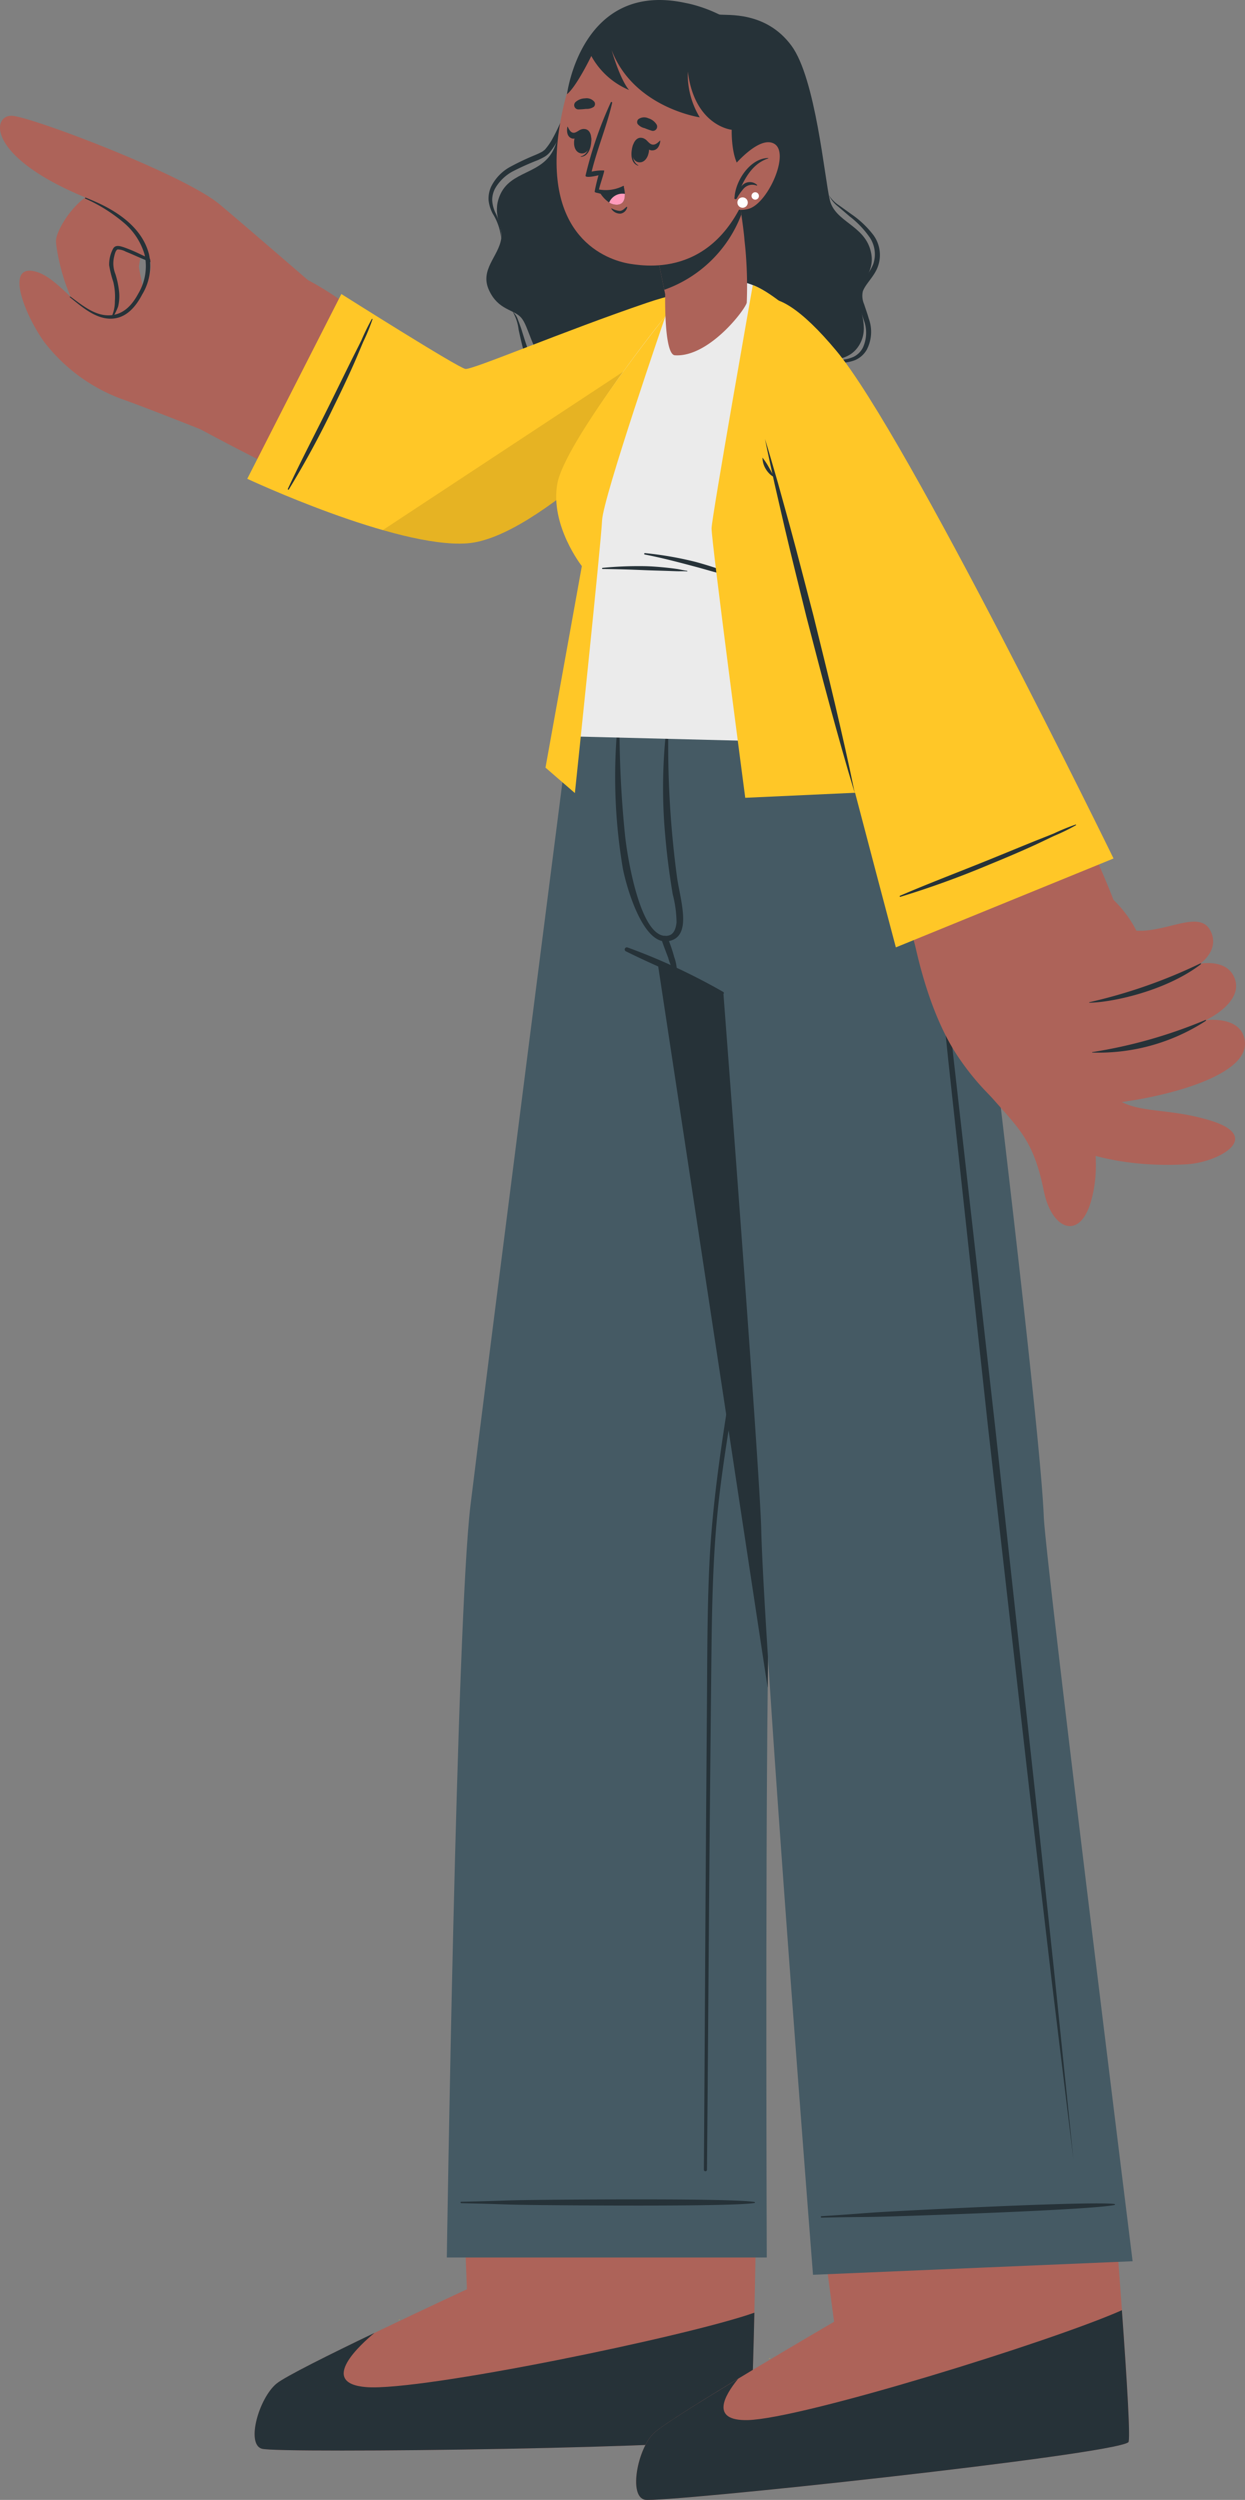 <svg xmlns="http://www.w3.org/2000/svg" xmlns:xlink="http://www.w3.org/1999/xlink" width="168.156" height="337.51" viewBox="0 0 168.156 337.51"><rect x="0" y="0" width="168.156" height="337.51" fill="#808080" stroke="none"/><defs><clipPath id="a"><rect width="168.156" height="337.51" fill="none"/></clipPath><clipPath id="b"><rect width="168.156" height="337.509" fill="none"/></clipPath><clipPath id="c"><rect width="48.397" height="33.227" fill="none"/></clipPath></defs><g clip-path="url(#a)"><g transform="translate(0 0.001)"><g clip-path="url(#b)"><path d="M69.327,341.744c2.15.694,63.447-.1,65.759-1.615.889-.56,1.4-60.259,1.4-60.259l-41,.41,1.553,39.94s-23.327,10.8-25.7,12.731c-2.35,1.925-4.162,8.109-2.012,8.793" transform="translate(-33.973 -11.149)" fill="#ad6359"/><path d="M118.865,326.255c.159-.047.244-.094.253-.14,0,0-.094.046-.253.14" transform="translate(-65.093 -12.991)" fill="#ffc727"/><path d="M69.977,343.552c2.146.687,63.441-.1,65.754-1.617.307-.195.567-7.394.781-16.749-8.974,3.177-44.973,10.627-52.4,10.051-6.68-.519-.632-5.9,1.087-7.32-5.973,2.861-12.077,5.9-13.22,6.837-2.351,1.923-4.162,8.111-2.007,8.8" transform="translate(-34.621 -12.954)" fill="#263238"/><path d="M110.009,95.976s-9.2,103.576-10.7,111.481c-.348,1.8-.563,11.589-.7,24.173-.319,27.455-.129,76.976-.129,76.976H55.265s1.283-85.8,3.2-101.59S72.6,95.976,72.6,95.976Z" transform="translate(5.084 -3.824)" fill="#455a64"/><path d="M69.029,309.574c6.742-.14,4.8-.195,11.548-.26,3.3-.032,24.985-.221,28.068.29a.072.072,0,0,1,0,.137c-3.084.511-24.768.322-28.068.29-6.743-.065-4.806-.12-11.548-.26a.1.1,0,0,1,0-.2" transform="translate(-6.728 -12.319)" fill="#263238"/><path d="M61.238,252.231q.072-9.4.14-18.8c.044-6.07.036-12.146.325-18.211.585-12.279,3.075-24.351,4.847-36.491s3.25-24.336,4.589-36.538c1.5-13.689,2.828-27.4,4.235-41.1.01-.093.154-.091.146,0-2.036,24.46-4.307,48.914-7.694,73.228q-1.263,9.072-2.761,18.107c-1.008,6.1-2.011,12.2-2.492,18.366-.47,6.036-.547,12.093-.609,18.144q-.1,9.393-.187,18.789c-.134,13.911-.27,35.325-.4,49.237a.209.209,0,0,1-.418-.011c.094-12.408.189-32.318.283-44.727" transform="translate(34.11 -4.025)" fill="#263238"/><path d="M86.894,95.976S68.581,199.552,67.081,207.457c-.348,1.8-.563,11.589-.7,24.173l-.009.037L45.777,95.976Z" transform="translate(37.308 -3.824)" fill="#263238"/><path d="M17.474,348.666c2.206.49,63.159-6.037,65.32-7.76.832-.64-4.245-60.127-4.245-60.127l-40.786,4.245,5.283,39.62s-22.214,12.933-24.392,15.079c-2.159,2.135-3.386,8.462-1.18,8.942" transform="translate(69.61 -11.185)" fill="#ad6359"/><path d="M66.776,331.709q.232-.092.239-.164s-.089.056-.239.164" transform="translate(37.025 -13.207)" fill="#ffc727"/><path d="M17.475,350.422c2.211.493,63.163-6.038,65.318-7.757.3-.232-.158-7.971-.874-17.827-9.54,4.236-43.273,14.688-50.565,14.836-5.045.1-3.168-3.252-1.264-5.583-5.3,3.205-10.442,6.4-11.436,7.386-2.156,2.136-3.382,8.463-1.18,8.946" transform="translate(69.609 -12.94)" fill="#263238"/><path d="M47.972,310.939l43.168-1.83s-11.783-94.728-12-100.55c-.325-8.656-4.475-44.381-7.961-73.3,0,0,6.609-15.66-5.76-39.315H15.809s3.325,22.509,9.017,36.783a66.226,66.226,0,0,1,11.029,5.034s4.938,64.491,5.123,72.534c.366,15.9,6.994,100.648,6.994,100.648" transform="translate(61.837 -3.822)" fill="#455a64"/><path d="M18.383,311.546c6.73-.425,4.792-.4,11.527-.749,3.3-.172,24.953-1.279,28.054-.9a.072.072,0,0,1,.006.137c-3.059.641-24.731,1.371-28.029,1.479-6.74.221-4.808.083-11.549.23a.1.1,0,0,1-.009-.2" transform="translate(92.575 -12.342)" fill="#263238"/><path d="M73.7,133.229a81.936,81.936,0,0,1,12.913,6.014.146.146,0,0,1-.12.266c-4.351-1.869-8.786-3.655-13.027-5.761a.284.284,0,0,1,.233-.519" transform="translate(11.08 -5.307)" fill="#263238"/><path d="M79.327,102.14c.012-.151.276-.183.275-.021a144.754,144.754,0,0,0,.73,14.533c.2,2.241,2,14.622,5.89,13.72.65-.151.982-.791,1.084-1.772a15.572,15.572,0,0,0-.516-3.8c-.431-2.592-.778-5.192-1-7.81a71,71,0,0,1,.157-14.648.126.126,0,0,1,.251.014,134.3,134.3,0,0,0,1.183,20.221c.486,3.22,2.109,8.069-1.26,8.565-3.432.5-5.651-7.617-6.069-9.839a74.182,74.182,0,0,1-.725-19.165" transform="translate(4.071 -4.064)" fill="#263238"/><path d="M80.742,131.884a20.82,20.82,0,0,1,.874,2.567,5.831,5.831,0,0,1,.363,2.109c-.014.136-.2.15-.269.058a7.44,7.44,0,0,1-.9-2.053c-.3-.794-.609-1.582-.881-2.384a.434.434,0,0,1,.816-.3" transform="translate(9.446 -5.243)" fill="#263238"/><path d="M46.272,295.518l-2.538-24.761L41.1,246.007l-5.409-49.483L30.105,147.06l-.7-6.182-.336-3.073-.08-.761a2.326,2.326,0,0,1,.117-.68l.411-1.5a38.068,38.068,0,0,0,1.09-6.168,43.016,43.016,0,0,0,.066-6.253c-.523-8.345-3.144-16.374-6.541-23.921a87.209,87.209,0,0,1,4.125,11.72A58.064,58.064,0,0,1,30.2,122.468a43.49,43.49,0,0,1-.134,6.178,37.6,37.6,0,0,1-1.137,6.061l-.428,1.5a2.945,2.945,0,0,0-.146.843l.072.786.305,3.116.638,6.191,5.367,49.489,5.631,49.459,2.9,24.72Z" transform="translate(98.715 -3.925)" fill="#263238"/><path d="M83.9,2c1.185.145,6.339-.475,9.8,4.2,3.275,4.422,4.478,17.913,5.187,20.849s4.568,3.363,5.492,6.772c.794,2.932-1.338,4.021-1.549,6.177-.163,1.672,1.53,4.171.017,6.649-1.376,2.254-3.818,1.79-5.287,2.5S95.188,53.27,92.467,54.2s-5.144-1.543-6.589-1.522-3.142,4.467-7.863,4.1-6.1-4.355-8.055-5.134-6.838.6-9.082-1.822-2.643-5.675-3.654-6.867-3.113-.992-4.377-3.755,1.3-4.534,1.657-6.938c.245-1.675-1.249-3.206-.215-5.767,1.422-3.523,5.726-2.789,7.351-6.405,1.273-2.836,3.879-15.158,11.3-18.222C78.072-.249,83.9,2,83.9,2" transform="translate(13.193 -0.039)" fill="#263238"/><path d="M53.879,27.4a4.216,4.216,0,0,0,1.268,1.577l1.542,1.32a12.707,12.707,0,0,1,2.73,2.859,4.074,4.074,0,0,1,.471,3.581,6.185,6.185,0,0,1-.98,1.642,7.26,7.26,0,0,0-1.157,1.8,3.483,3.483,0,0,0,.2,2.219c.223.654.469,1.275.655,1.9a4.811,4.811,0,0,1-.106,3.7,2.759,2.759,0,0,1-1.286,1.275,5.072,5.072,0,0,1-1.881.416c-.663.051-1.338.032-2.018.045a3.415,3.415,0,0,0-1.965.457,3.6,3.6,0,0,1,1.96-.252c.671.044,1.345.121,2.034.129a5.412,5.412,0,0,0,2.07-.349,3.317,3.317,0,0,0,1.61-1.439,5.217,5.217,0,0,0,.258-4.176c-.186-.669-.428-1.311-.628-1.94a2.812,2.812,0,0,1-.174-1.74c.4-1.078,1.612-2.047,2.068-3.45a4.548,4.548,0,0,0-.638-4.144A12.968,12.968,0,0,0,56.922,30l-1.647-1.182a4.581,4.581,0,0,1-1.4-1.419" transform="translate(58.056 -1.092)" fill="#263238"/><path d="M105.864,9.168a59.267,59.267,0,0,0-3.07,6.58c-.5,1.095-.967,2.207-1.542,3.245a8.074,8.074,0,0,1-.961,1.433,1.114,1.114,0,0,1-.278.267,1.352,1.352,0,0,1-.324.215c-.253.135-.522.256-.8.374A35.158,35.158,0,0,0,95.58,22.84a6.187,6.187,0,0,0-2.645,2.674,3.858,3.858,0,0,0-.37,1.894,5,5,0,0,0,.56,1.8,7.8,7.8,0,0,1,1.147,3.382,7.375,7.375,0,0,0-.8-3.534,4.654,4.654,0,0,1-.419-1.673,3.313,3.313,0,0,1,.414-1.605,6.009,6.009,0,0,1,2.462-2.326,35.245,35.245,0,0,1,3.28-1.463c.28-.129.561-.26.838-.416a2.642,2.642,0,0,0,.793-.655,8.62,8.62,0,0,0,1.03-1.591,29.542,29.542,0,0,0,1.472-3.353l1.236-3.419a31.553,31.553,0,0,1,1.286-3.387" transform="translate(-26.575 -0.366)" fill="#263238"/><path d="M87.962,43.847a6.323,6.323,0,0,1,.791,2.428c.185.844.371,1.7.6,2.542a12.7,12.7,0,0,0,.919,2.493,5.717,5.717,0,0,0,1.739,2.135,7.229,7.229,0,0,0,5.3.6c.861-.162,1.7-.37,2.546-.513a5.394,5.394,0,0,1,2.54,0,5.025,5.025,0,0,0-2.586-.374c-.877.068-1.735.211-2.588.3-1.672.186-3.46.221-4.783-.65A5.122,5.122,0,0,1,90.92,50.97a15.685,15.685,0,0,1-1-2.33c-.293-.806-.54-1.633-.8-2.463-.141-.411-.286-.824-.45-1.23a2.521,2.521,0,0,0-.7-1.1" transform="translate(-18.703 -1.747)" fill="#263238"/><path d="M141.843,48.554c-6.893,7.025-25.761,27.38-37.146,25.119-9.743-1.935-28.469-12.021-32.449-14.151C69.144,57.861,82.132,37,86.52,39.247,93.5,42.82,100.106,49.821,107.7,51.9c3.107.848,10.927-5,29.513-10.222,7.194-2.022,9.463,1.952,4.628,6.881" transform="translate(-45.164 -1.557)" fill="#ad6359"/><path d="M158.751,29.681c-3.734-1.213-7.919-2.9-12.03-2.719s-7.383,5.7-7.342,7.255,1.842,11.209,5.954,11.1,1.436-7.489,1.57-8.347.26-1.953,1.038-1.893,14.521,6.149,14.521,6.149Z" transform="translate(-128.131 -1.074)" fill="#ad6359"/><path d="M166.035,30.231c-.232.006-11.362-4.054-15.471-3.87s-7.384,5.7-7.343,7.255,1.843,11.209,5.954,11.1,1.437-7.489,1.57-8.347.26-1.953,1.038-1.893S166.3,40.627,166.3,40.627Z" transform="translate(-135.663 -1.051)" fill="#ad6359"/><path d="M150.526,44.489a4.888,4.888,0,0,0,.622-2.447,8.482,8.482,0,0,0-.217-2.621,14.112,14.112,0,0,1-.558-2.249,4.542,4.542,0,0,1,.517-2.189c.3-.585.912-.4,1.435-.233a20.38,20.38,0,0,1,2.262.952c.8.37,1.584.757,2.374,1.14a21.117,21.117,0,0,1,2.421,1.25c.057.036.023.135-.047.113a21.919,21.919,0,0,1-2.11-.884q-1.185-.52-2.38-1.017c-.744-.309-1.473-.657-2.223-.952a2.383,2.383,0,0,0-1.092-.3c-.313.079-.447.854-.511,1.106a3.868,3.868,0,0,0,.2,2.219,11.623,11.623,0,0,1,.483,2.242,5.983,5.983,0,0,1-.116,2.147,8.419,8.419,0,0,1-.934,1.795c-.046.084-.18,0-.126-.074" transform="translate(-135.633 -1.378)" fill="#263238"/><path d="M173.319,40.285s-11.663-10.09-14.089-12.092c-4.865-4.014-25.119-11.683-27.92-11.907s-3.661,5.529,10.1,11.125c7.25,2.95,8.633,7.023,8.555,9.3s-2.141,6.577-5.971,6.572-6.457-5.527-9.99-6.057-1.045,5.856,1.534,9.516a23.466,23.466,0,0,0,10.505,7.77c3.342,1.156,13.7,5.306,13.7,5.306Z" transform="translate(-129.624 -0.649)" fill="#ad6359"/><path d="M154.106,41.175c1.47,1.079,3.141,2.483,5.039,2.505,1.963.024,3.2-1.283,4.073-2.9a7.26,7.26,0,0,0,.868-5.319,8.918,8.918,0,0,0-2.734-4.225,21.651,21.651,0,0,0-5.275-3.316c-.084-.04-.013-.162.074-.127,1.782.742,7.317,2.844,8.538,7.654a7.435,7.435,0,0,1-.927,5.421c-.808,1.545-2.006,3.047-3.857,3.244-2.257.242-4.251-1.547-5.911-2.877-.073-.06.035-.113.111-.057" transform="translate(-144.56 -1.108)" fill="#263238"/><path d="M83.6,41.323,70.892,66.268s20.1,9.4,29.689,8.715,26.33-18.292,33.656-25.858,1.9-10.449-9.375-6.614-23.532,9.051-24.5,8.925S83.6,41.323,83.6,41.323" transform="translate(-37.494 -1.627)" fill="#ffc727"/><path d="M134.172,44.9a27.388,27.388,0,0,1-1.252,3.041c-.43,1.008-.844,2.022-1.289,3.024-.858,1.93-1.766,3.834-2.7,5.729a125.2,125.2,0,0,1-6.059,11.176c-.046.075-.171,0-.133-.079,1.819-3.894,3.822-7.7,5.726-11.555.936-1.894,1.863-3.794,2.8-5.689.467-.949.956-1.887,1.419-2.838a31.152,31.152,0,0,1,1.4-2.859c.033-.054.1,0,.087.05" transform="translate(-83.862 -1.786)" fill="#263238"/><g transform="translate(51.688 40.165)" opacity="0.1"><g clip-path="url(#c)"><path d="M70.9,73.241a.787.787,0,0,0,.145.037c.271.082.543.155.823.229l.4.108.934.233c.19.053.381.1.572.14.308.077.627.146.937.214.028,0,.045.015.072.019.282.064.566.12.849.176.584.122,1.151.224,1.711.315l.092.012a24.271,24.271,0,0,0,3.947.333c.318,0,.629-.012.922-.03,9.587-.68,26.332-18.3,33.653-25.863a20.023,20.023,0,0,0,1.936-2.288c.147-.2.264-.377.381-.559a9.82,9.82,0,0,0,.515-.936,1.919,1.919,0,0,0,.132-.292,2.476,2.476,0,0,0,.11-.277,1.5,1.5,0,0,0,.091-.269c.031-.089.052-.181.072-.262s.041-.173.052-.255v-.01a2.236,2.236,0,0,0-.663-2.184Z" transform="translate(-70.896 -41.832)"/></g></g><path d="M37.405,100.96l56.76,1.436S79.639,56.026,67.939,43.525c-5.324-5.689-10.528-4.82-14.938-1.16-1.1.914-14.741,18.227-15.9,24.262-1.021,5.333,3.314,11.251,3.314,11.251Z" transform="translate(38.513 -1.572)" fill="#ebebeb"/><path d="M70.4,77.772a46.937,46.937,0,0,1,6.828,1.184c1.111.3,2.2.64,3.29,1.009.543.184,1.088.349,1.637.513a7.436,7.436,0,0,0,1.759.347.041.041,0,0,1,0,.083,12.5,12.5,0,0,1-1.7-.046,12.158,12.158,0,0,1-1.615-.319c-1.13-.289-2.246-.63-3.372-.929-2.274-.606-4.546-1.211-6.858-1.651-.107-.021-.078-.2.031-.19" transform="translate(16.707 -3.099)" fill="#263238"/><path d="M78.519,79.835a50.692,50.692,0,0,1,5.715-.225c.954.02,1.9.1,2.851.195.453.048.905.1,1.357.166.5.067.986.2,1.483.262.052.007.052.087,0,.083-.471-.043-.951-.008-1.424-.023s-.95-.035-1.425-.051c-.951-.031-1.9-.052-2.853-.092-1.9-.082-3.8-.143-5.705-.158-.1,0-.094-.148,0-.157" transform="translate(2.876 -3.172)" fill="#263238"/><path d="M39.539,40.088s-5.525,31.222-5.57,32.818,4.549,36.4,4.549,36.4l34.883-1.6S58.583,64.521,52.772,54.122C46.209,42.375,39.539,40.088,39.539,40.088" transform="translate(62.139 -1.598)" fill="#ffc727"/><path d="M97.727,44.452S89.3,68.929,89.164,72.041s-3.671,36.8-3.671,36.8l-3.97-3.433L86.432,78.2s-4.31-5.481-3.313-11.109,14.607-22.64,14.607-22.64" transform="translate(-7.846 -1.772)" fill="#ffc727"/><path d="M82.9,41.848c-.252,1-5.143,7.4-9.709,7.1-1.487-.1-1.308-8.241-1.308-8.241l-.124-.6-1.731-8.457,10.009-6.168,1.445-.815s.322,2.346.691,5.269c.018.135.036.271.053.416.026.165.052.321.068.475.061.436.121.881.172,1.327.04.338.081.668.109,1.024s.069.7.108,1.063a55.669,55.669,0,0,1,.217,7.607" transform="translate(17.96 -0.983)" fill="#ad6359"/><path d="M82.989,29.935A17.313,17.313,0,0,1,72.575,40.107l-1.731-8.457,10.009-6.168,1.445-.814s.321,2.345.691,5.268" transform="translate(17.145 -0.983)" fill="#263238"/><path d="M68.042,17.035c-2.4,14.958,6.288,18.085,9.514,18.6,2.929.466,12.96,1.682,16.892-12.948s-2.263-20.475-8.9-21.9-15.1,1.286-17.5,16.244" transform="translate(7.544 -0.019)" fill="#ad6359"/><path d="M92,15.324a9.961,9.961,0,0,0,1.044-.074,1.689,1.689,0,0,0,1.05-.278.539.539,0,0,0,.088-.652,1.338,1.338,0,0,0-1.263-.49,1.965,1.965,0,0,0-1.314.519.575.575,0,0,0,.395.975" transform="translate(-13.89 -0.552)" fill="#263238"/><path d="M84.671,18.31a9.71,9.71,0,0,1-.985-.354,1.685,1.685,0,0,1-.935-.552.538.538,0,0,1,.091-.651,1.333,1.333,0,0,1,1.347-.13,1.965,1.965,0,0,1,1.126.856.575.575,0,0,1-.644.832" transform="translate(3.374 -0.658)" fill="#263238"/><path d="M85.577,20.325c.014-.037.072.061.063.1-.2,1.013-.252,2.206.615,2.693.027.015.016.066-.017.056-1.1-.34-1.009-1.923-.661-2.852" transform="translate(-0.056 -0.81)" fill="#263238"/><path d="M85.066,19.371c1.658.14,1.255,3.446-.281,3.315-1.511-.128-1.108-3.434.281-3.315" transform="translate(1.535 -0.772)" fill="#263238"/><path d="M82.467,19.634c.266.223.509.587.853.663.4.089.744-.22,1.048-.52.032-.031.057,0,.052.045-.067.635-.391,1.254-1.081,1.266-.63.012-1.006-.6-1.086-1.26-.015-.122.109-.283.215-.194" transform="translate(4.763 -0.782)" fill="#263238"/><path d="M93.384,19.378c0-.04-.085.039-.089.082-.085,1.028-.354,2.192-1.32,2.426-.03.008-.033.06,0,.059,1.149-.03,1.493-1.579,1.408-2.567" transform="translate(-13.528 -0.772)" fill="#263238"/><path d="M93.488,18.153c-1.634-.313-2.14,2.977-.627,3.268,1.49.285,2-3.006.627-3.268" transform="translate(-14.426 -0.723)" fill="#263238"/><path d="M95.143,18.252c-.287.134-.592.412-.906.384-.364-.032-.575-.428-.753-.806-.018-.038-.049-.015-.057.029-.114.626-.007,1.314.579,1.527.534.195,1.023-.282,1.268-.885.046-.112-.016-.3-.132-.249" transform="translate(-16.801 -0.71)" fill="#263238"/><path d="M88.957,29.093c-.265.222-.536.535-.911.538a2.719,2.719,0,0,1-1.086-.343.036.036,0,0,0-.049.049A1.39,1.39,0,0,0,88.175,30a1.1,1.1,0,0,0,.878-.849c.021-.058-.057-.086-.1-.054" transform="translate(-4.344 -1.159)" fill="#263238"/><path d="M87.233,26.78a4.211,4.211,0,0,0,1.4,1.607,1.892,1.892,0,0,0,1.114.293c.858-.053,1.026-.8,1-1.467a4.561,4.561,0,0,0-.171-1.053,5.447,5.447,0,0,1-3.344.62" transform="translate(-6.352 -1.043)" fill="#263238"/><path d="M87.233,28.43a1.9,1.9,0,0,0,1.114.294c.857-.054,1.026-.8,1-1.468a1.956,1.956,0,0,0-2.117,1.174" transform="translate(-4.954 -1.086)" fill="#ff9bbc"/><path d="M89.117,24.238s-.416,1.5-.512,2.219c-.009.067.161.123.4.17.012,0,.018.011.03,0a3.454,3.454,0,0,0,3.5-.833.075.075,0,0,0-.093-.114,5.206,5.206,0,0,1-3.248.477c-.024-.206.8-2.543.686-2.567a6.329,6.329,0,0,0-1.686.152c.775-3.147,2.049-6.144,2.773-9.29a.1.1,0,0,0-.182-.071,52.565,52.565,0,0,0-3.411,9.878c-.114.4,1.441.059,1.745-.025" transform="translate(-8.284 -0.572)" fill="#263238"/><path d="M90.649,23.305c-2.481-.058-2.314-5.783-2.314-5.783s-5-.491-5.927-7.853a11.144,11.144,0,0,0,1.613,6.174s-8.937-1.32-11.905-9.079c0,0,1.1,3.911,2.356,5.388a10.392,10.392,0,0,1-5.1-4.593s-1.975,4.1-3.283,5.161c0,0,1.925-15.4,16.058-12.309,0,0,8.893,1.5,11.391,8.911s-2.893,13.984-2.893,13.984" transform="translate(10.493 -0.001)" fill="#263238"/><path d="M68.769,28.984a3.186,3.186,0,0,1-.713.13,2.305,2.305,0,0,1-.713-.033,2.091,2.091,0,0,1-.851-.345,2.513,2.513,0,0,1-.539-.483,2.911,2.911,0,0,1-.511-.89l1.129-3.975s3.645-4.476,5.694-3.144-.914,7.991-3.5,8.739" transform="translate(32.368 -0.797)" fill="#ad6359"/><path d="M71.608,22.217c.04,0,.044.057.009.068-1.814.586-2.86,2.152-3.632,3.8a1.414,1.414,0,0,1,2.138-.232c.043.036-.006.1-.055.091a1.575,1.575,0,0,0-1.77.422,7.68,7.68,0,0,0-.93,1.338c-.093.152-.372.047-.3-.13.006-.013.013-.027.017-.04.119-2.25,2.093-5.266,4.521-5.316" transform="translate(32.128 -0.886)" fill="#263238"/><path d="M71.322,28.642a.7.7,0,1,1-.488-.864.7.7,0,0,1,.488.864" transform="translate(29.65 -1.106)" fill="#fff"/><path d="M69.349,27.662A.5.5,0,1,1,69,27.05a.5.5,0,0,1,.345.612" transform="translate(33.139 -1.078)" fill="#fff"/><path d="M28.864,47.876c15.633,22.766,35.994,67.7,38.792,75.07,1.9,5-24.31,15.62-25.09,12.031-1-4.6-19.58-63.266-23.684-84.625-2.263-11.778,5.914-8.4,9.983-2.475" transform="translate(82.646 -1.693)" fill="#ad6359"/><path d="M20.975,151.354c5.348,6.525,7.724,7.38,9.313,15.285,1.043,5.187,4.8,6.747,6.351,1.467,2.534-8.637-2.6-18.5-5.363-21.414Z" transform="translate(110.696 -5.844)" fill="#ad6359"/><path d="M1.39,128.134s1.53,11.871,6.542,19.388c3.465,5.2,12.266,15.669,30.888,14.645,4.417-.243,10.538-3.722,3.18-5.943-5.226-1.58-9.018-1-11.891-2.475,0,0,7.262-5.347,6.845-9.763a81.562,81.562,0,0,0-1.909-11.462,17.334,17.334,0,0,0-2.177.165s-.779-4.087-5.811-7.919Z" transform="translate(121.394 -4.971)" fill="#ad6359"/><path d="M0,152.148c3.161.858,9.889,2.566,15.878,2.047,6.654-.575,19.315-3.478,18.839-8.384-.349-3.6-5.28-2.915-5.28-2.915s4.979-2.3,3.954-5.484c-.934-2.9-4.718-2.141-4.718-2.141s2.782-1.917,1.343-4.535c-1.73-3.151-7.274,1.383-11.784-.295C17.22,130.064,0,152.148,0,152.148" transform="translate(133.427 -5.163)" fill="#ad6359"/><path d="M5.514,147.817A26.6,26.6,0,0,0,20.8,143.573c.112-.079.112-.206,0-.156a65.59,65.59,0,0,1-15.284,4.337c-.036,0-.029.059.006.062" transform="translate(142.011 -5.713)" fill="#263238"/><path d="M6.216,140.768c2.708,0,10.116-1.448,15-5.148.109-.083.1-.209-.013-.155a70.244,70.244,0,0,1-15,5.241c-.036.008-.025.062.01.062" transform="translate(140.922 -5.396)" fill="#263238"/><path d="M67.919,117.576l-29.4,12S21.581,65.957,19.166,53.425,20.9,37.54,30.481,49.034s37.438,68.543,37.438,68.543" transform="translate(82.481 -1.673)" fill="#ffc727"/><path d="M47.562,116.037a27.479,27.479,0,0,1-2.956,1.441c-.991.468-1.973.952-2.972,1.4-1.924.873-3.867,1.693-5.822,2.491A125.448,125.448,0,0,1,23.859,125.7c-.085.025-.13-.112-.049-.147,3.947-1.7,7.973-3.218,11.957-4.834,1.958-.793,3.912-1.6,5.869-2.395.979-.4,1.968-.774,2.946-1.178a31.46,31.46,0,0,1,2.949-1.207c.06-.017.076.068.032.1" transform="translate(97.748 -4.619)" fill="#263238"/><path d="M67.018,109.523c-.818-4.032-1.738-8.038-2.674-12.04s-1.95-7.984-2.922-11.977c-1.047-3.973-2.053-7.957-3.137-11.921l-1.645-5.942c-.583-1.97-1.133-3.952-1.744-5.916.4,2.017.859,4.02,1.288,6.032l1.385,6.009c.936,4,1.95,7.984,2.924,11.976,1.049,3.973,2.052,7.957,3.139,11.92s2.184,7.924,3.387,11.859" transform="translate(48.428 -2.46)" fill="#263238"/><path d="M67.813,66.964c-.227-.491-.467-.913-.713-1.346a10.017,10.017,0,0,0-.845-1.274,3.006,3.006,0,0,0,.431,1.516,3.22,3.22,0,0,0,.481.63,2.133,2.133,0,0,0,.646.474" transform="translate(36.729 -2.564)" fill="#263238"/></g></g></g></svg>